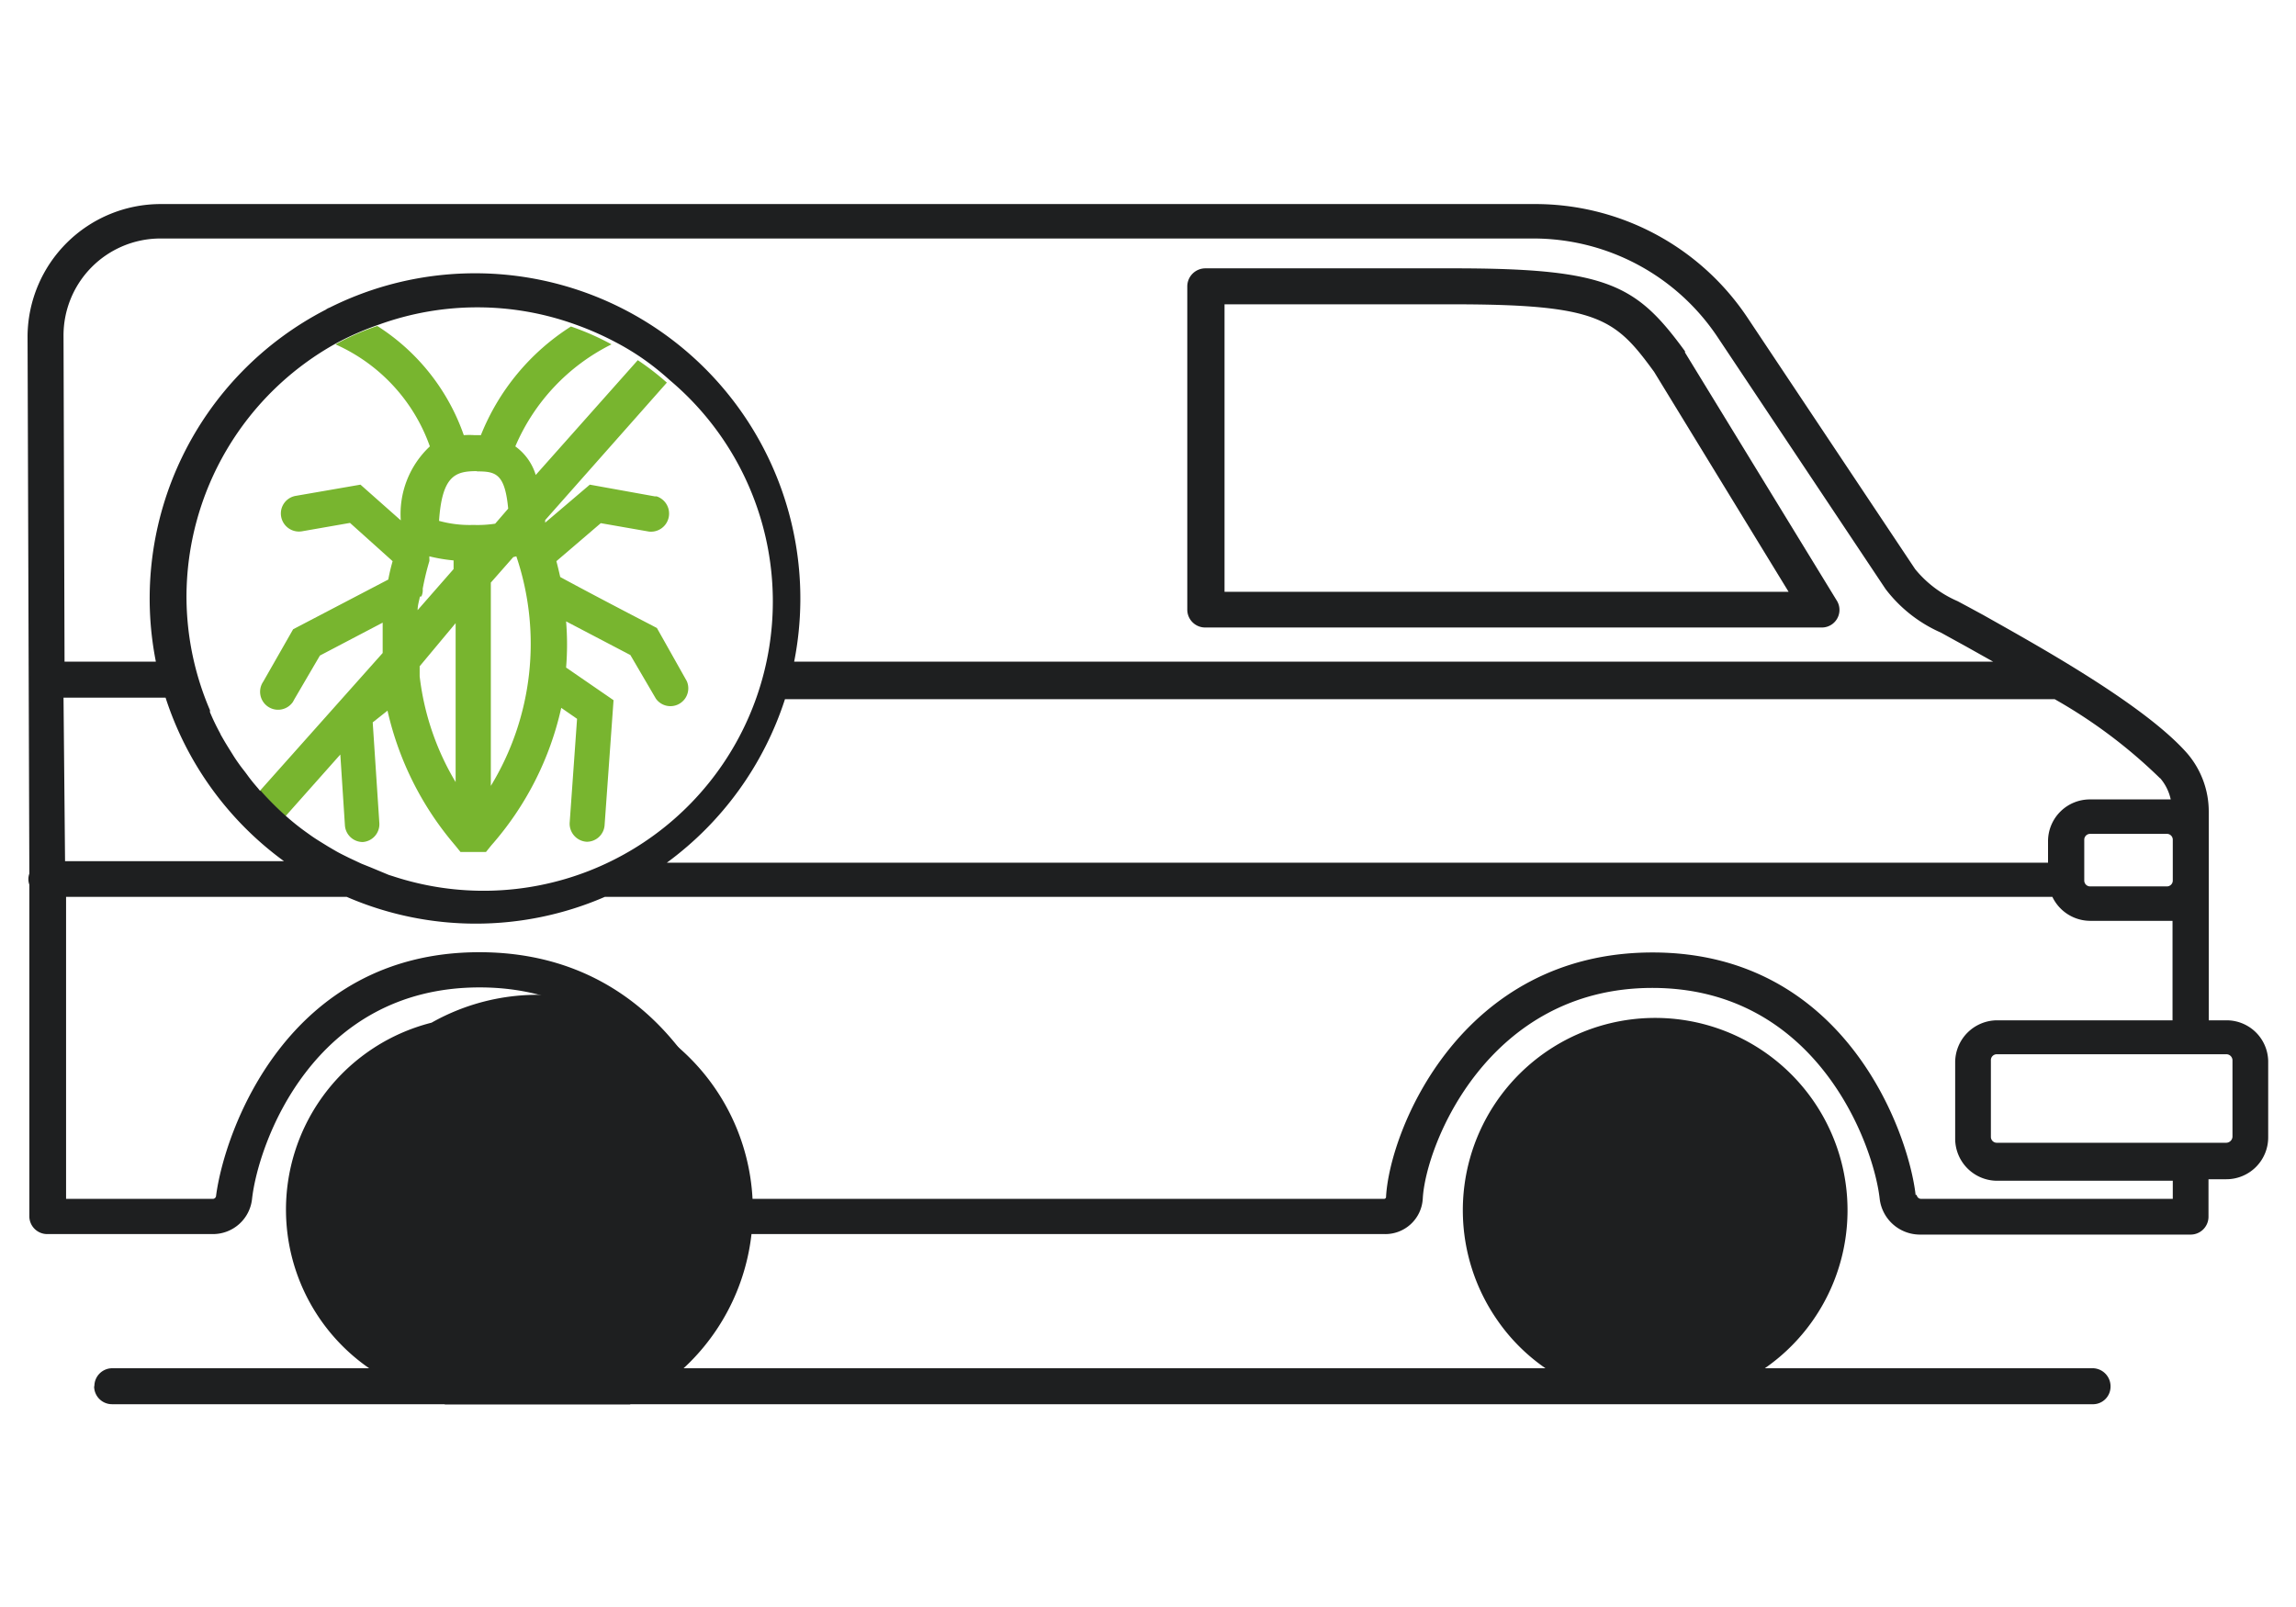 <svg xmlns="http://www.w3.org/2000/svg" viewBox="0 0 88 63" width="90">
	<defs>
		<clipPath id="a">
			<path fill="none" d="M.08 7.95h87.83v47.11H.08z"/>
		</clipPath>
	</defs>
	<g clip-path="url(#a)">
		<path d="M46.24 24.6h24.15a.69.69 0 0 0 .6-1.07l-5.94-9.71v-.05c-1.9-2.6-3-3.25-9.06-3.25h-9.75a.71.71 0 0 0-.7.7V23.9a.7.7 0 0 0 .7.7m.7-12.67h9c5.72 0 6.37.55 7.9 2.65l5.27 8.62H47V11.93ZM67.44 47.46A3.56 3.56 0 1 0 63.88 51a3.56 3.56 0 0 0 3.56-3.56m-5.71 0a2.15 2.15 0 1 1 2.15 2.15 2.16 2.16 0 0 1-2.15-2.15M21.32 47.46A3.56 3.56 0 1 0 17.76 51a3.56 3.56 0 0 0 3.56-3.56m-5.71 0a2.15 2.15 0 1 1 2.15 2.15 2.16 2.16 0 0 1-2.15-2.15" fill="#1e1f20"/>
		<path d="M2.69 54.35a.7.7 0 0 0 .7.7H81a.69.69 0 0 0 .73-.67.71.71 0 0 0-.67-.74H68.18a7.54 7.54 0 1 0-10.49-1.89 7.38 7.38 0 0 0 1.89 1.89H22.07a7.56 7.56 0 1 0-8.6 0H3.4a.7.7 0 0 0-.7.7m55.05-6.88a6.14 6.14 0 1 0 6.13-6.14 6.13 6.13 0 0 0-6.13 6.14Zm-46.12 0A8.44 8.44 0 1 0 20.06 39a8.44 8.44 0 0 0-8.43 8.44Z" fill="#1e1f20"/>
		<path d="m12.34 29.58.18 2.77a.7.7 0 0 0 .7.66.7.7 0 0 0 .65-.74l-.26-3.95.58-.46a12.28 12.28 0 0 0 2.65 5.28l.21.26h1l.21-.26A12.14 12.14 0 0 0 21 27.75l.62.43-.29 4.08A.71.71 0 0 0 22 33a.7.7 0 0 0 .7-.66l.35-4.89-1.86-1.28a10.94 10.94 0 0 0 0-1.81l2.52 1.32 1 1.71a.7.7 0 0 0 1.21-.69l-1.17-2.08-.19-.1c-1.43-.74-3-1.57-3.6-1.9-.05-.22-.1-.43-.15-.62l1.74-1.49 1.89.33a.71.71 0 0 0 .3-1.38h-.07L22.12 19l-1.75 1.49v-.1L25.14 15a10.46 10.46 0 0 0-1.14-.88l-4 4.5a2.15 2.15 0 0 0-.8-1.12 7.94 7.94 0 0 1 3.77-4 10.23 10.23 0 0 0-1.59-.7 9 9 0 0 0-3.53 4.26h-.24a3.1 3.1 0 0 0-.43 0 8.31 8.31 0 0 0-3.39-4.28 9.6 9.6 0 0 0-1.64.72 6.89 6.89 0 0 1 3.7 4 3.63 3.63 0 0 0-1.14 2.9L13.13 19l-2.54.44a.7.7 0 0 0-.57.81.71.71 0 0 0 .81.58l1.89-.33 1.67 1.5c-.06.21-.12.45-.17.72l-3.54 1.85-.19.1-1.17 2.05a.7.7 0 0 0 1.16.8l.06-.11 1-1.71L14 24.41v1.19L9.19 31c.32.35.65.68 1 1Zm6.9-7.77a10.71 10.71 0 0 1-1 9v-7.97l.88-1Zm-1.55-3.33c.73 0 1.1.07 1.23 1.46l-.51.59a4.52 4.52 0 0 1-.82.05h-.06a4.51 4.51 0 0 1-1.32-.16c.12-1.8.66-1.95 1.49-1.95m-2.18 4.91a.61.61 0 0 0 .05-.3 10.2 10.2 0 0 1 .26-1.08.42.42 0 0 0 0-.1v-.09a6.28 6.28 0 0 0 .95.16v.34l-1.41 1.61c0-.19.06-.37.09-.53Zm1.34 1.05v6.23a10.4 10.4 0 0 1-1.41-4.15v-.39Z" fill="#78b52f"/>
		<path d="M86.28 40h-.7v-8.19a3.5 3.5 0 0 0-.84-2.27c-1.7-1.94-6-4.3-8-5.43l-.59-.32-.41-.22a4.4 4.4 0 0 1-1.67-1.26l-6.58-9.87A10 10 0 0 0 59.1 8H5.3a5.22 5.22 0 0 0-5.22 5.16l.07 21.09a.64.64 0 0 0 0 .43v13a.7.7 0 0 0 .7.7h6.5A1.54 1.54 0 0 0 8.88 47c.24-2.15 2.38-8.29 8.92-8.29s8.67 6.14 8.91 8.29a1.57 1.57 0 0 0 1.55 1.38h25A1.47 1.47 0 0 0 54.77 47c.11-2.12 2.56-8.27 9-8.27s8.67 6.12 8.91 8.26a1.59 1.59 0 0 0 1.58 1.41h10.61a.7.7 0 0 0 .7-.7v-1.47h.7a1.64 1.64 0 0 0 1.64-1.64v-3A1.63 1.63 0 0 0 86.27 40m-2.6-9.5a1.91 1.91 0 0 1 .42.84h-3.16a1.64 1.64 0 0 0-1.65 1.64v.84H25.14a12.85 12.85 0 0 0 4.63-6.41h49.77a19.94 19.94 0 0 1 4.14 3.11m.49 2.46v1.54a.23.23 0 0 1-.24.23h-3a.23.23 0 0 1-.23-.23v-1.6a.23.23 0 0 1 .23-.23h3a.23.23 0 0 1 .24.23M9.19 31l-.08-.1c-.14-.16-.28-.33-.41-.51s-.21-.27-.31-.41-.17-.24-.25-.37-.26-.41-.38-.62-.09-.15-.13-.24a9 9 0 0 1-.4-.83v-.08a11.31 11.31 0 0 1-.92-4.41 11.37 11.37 0 0 1 5.92-10 11.28 11.28 0 0 1 1.64-.71 11.32 11.32 0 0 1 7.68 0 11.81 11.81 0 0 1 1.59.7 10 10 0 0 1 1 .6 10.46 10.46 0 0 1 1.11.88A11.34 11.34 0 0 1 14.4 34.35l-.16-.05-.72-.3-.35-.14-.49-.23c-.18-.09-.37-.18-.54-.28l-.29-.17c-.24-.15-.48-.29-.7-.45l-.14-.1a9.48 9.48 0 0 1-.79-.63 11.8 11.8 0 0 1-1-1M1.49 13.17a3.8 3.8 0 0 1 3.78-3.82H59.1a8.68 8.68 0 0 1 7.23 3.87l6.58 9.87a5.5 5.5 0 0 0 2.17 1.71l.38.21.6.33 1.07.6h-47a12.75 12.75 0 0 0-18.21-13.88.55.55 0 0 0-.15.08 12.74 12.74 0 0 0-6.66 13.8H1.53Zm0 14.18h4a12.81 12.81 0 0 0 4.64 6.41H1.55Zm72.6 19.5c-.28-2.47-2.77-9.51-10.31-9.51s-10.32 7-10.45 9.6a.08.08 0 0 1-.08.06h-25a.15.15 0 0 1-.15-.14c-.27-2.47-2.75-9.53-10.31-9.53s-10 7.07-10.32 9.55a.13.13 0 0 1-.14.12H1.59V35.16h11a12.72 12.72 0 0 0 10.12 0h56.74a1.65 1.65 0 0 0 1.48.94h3.23V40h-6.88a1.65 1.65 0 0 0-1.64 1.65v3a1.65 1.65 0 0 0 1.64 1.64h6.89V47h-9.86a.18.18 0 0 1-.18-.16m12.38-2.27a.25.25 0 0 1-.24.23h-9a.23.23 0 0 1-.23-.23v-3a.23.23 0 0 1 .23-.24h9a.24.24 0 0 1 .24.24Z" fill="#1e1f20"/>
	</g>
</svg>